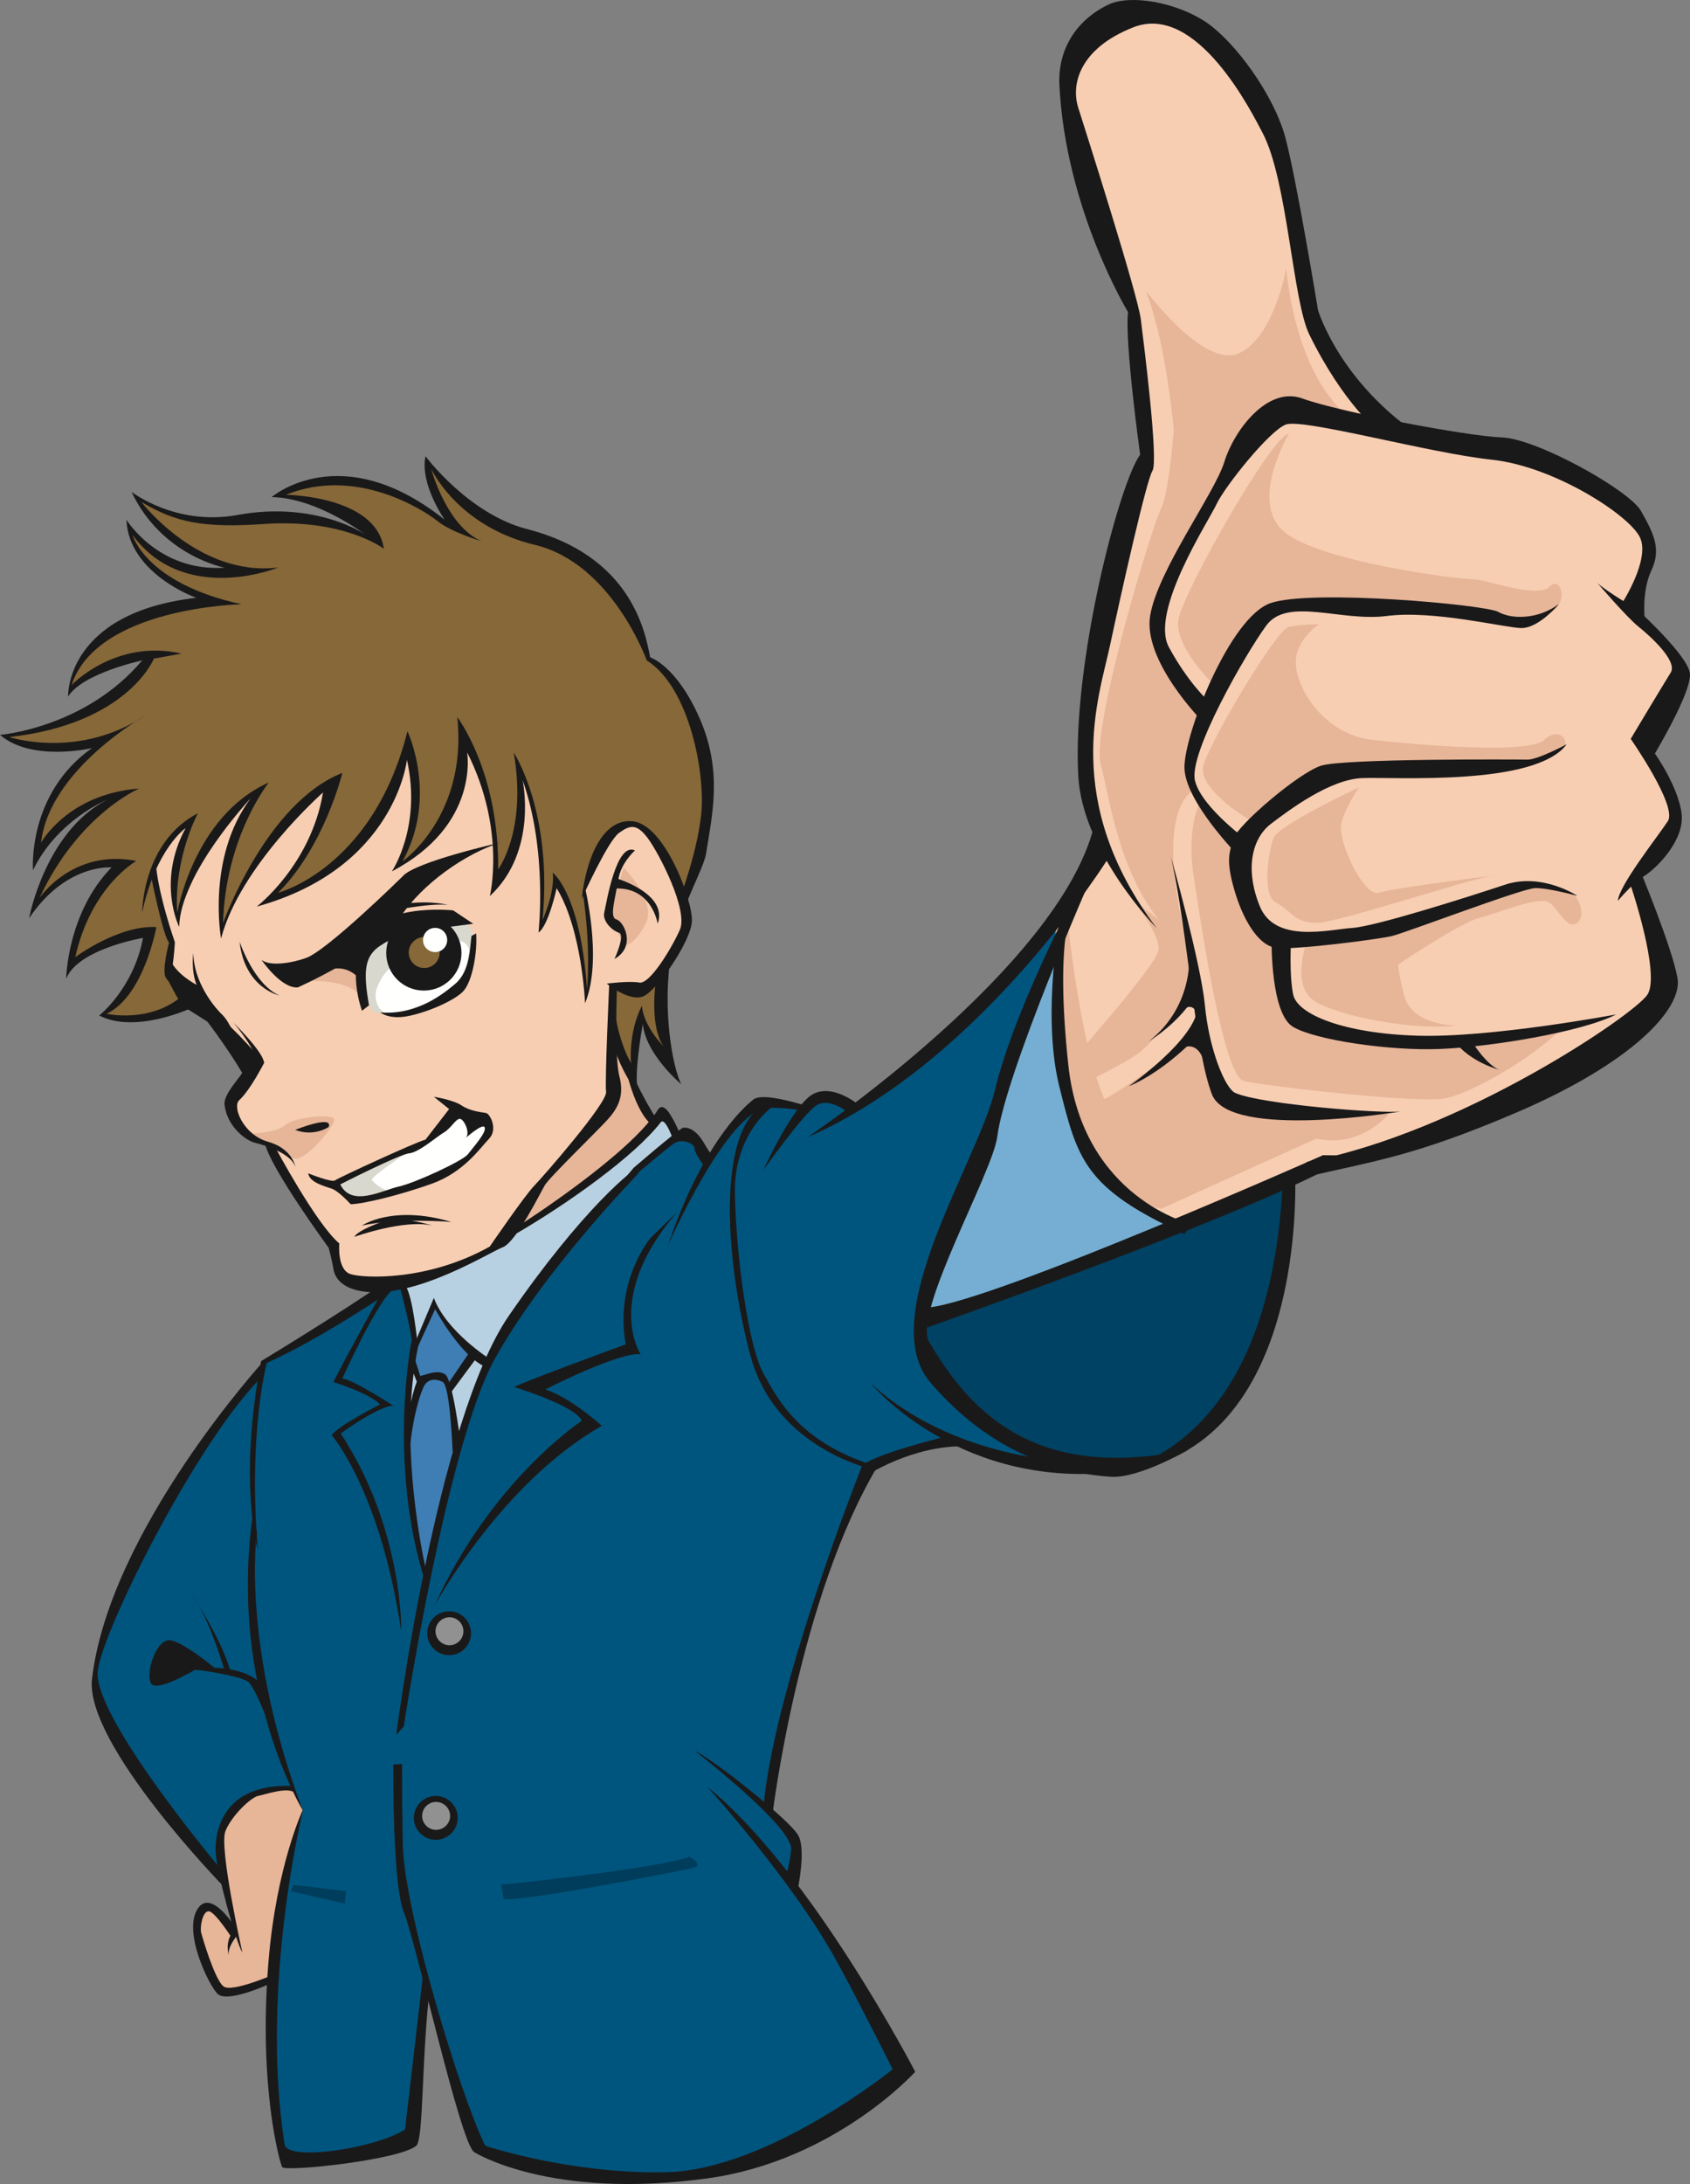<?xml version="1.0" encoding="UTF-8"?>
<!DOCTYPE svg PUBLIC "-//W3C//DTD SVG 1.1//EN" "http://www.w3.org/Graphics/SVG/1.1/DTD/svg11.dtd">
<svg version="1.1" xmlns="http://www.w3.org/2000/svg" xmlns:xlink="http://www.w3.org/1999/xlink" x="0" y="0" width="480.579" height="620.721" viewBox="0, 0, 480.579, 620.721">
  <rect x="0" y="0" width="480.579" height="620.721" fill="#808080" stroke="none"/>
  <g id="layer1">
    <path d="M41.134,244.456 L47.563,283.668 L57.311,285.333 L71.329,306.249 L65.154,312.194 C65.154,312.194 67.536,321.226 69.193,321.924 C70.843,322.657 77.036,325.498 77.036,325.498 C77.036,325.498 84.163,338.339 86.537,341.906 C88.918,345.449 94.618,354.969 94.618,354.969 C94.618,354.969 95.34,362.105 97.941,362.812 C100.554,363.519 113.16,365.193 117.437,363.757 C121.716,362.336 142.395,354.731 143.107,353.302 C143.803,351.873 154.029,334.777 159.022,330.253 C164.004,325.736 174.238,312.899 174.009,309.337 C173.752,305.774 174.467,280.1 174.467,280.1 L183.491,281.064 L190.399,272.975 L196.097,262.046 L193.239,242.806 L178.762,217.364 C178.762,217.364 126.232,185.274 124.794,184.578 C123.375,183.862 51.834,212.609 51.834,212.609 L41.134,244.456" fill="#F7CEB2" id="path191668"/>
    <path d="M54.216,284.388 C54.216,284.388 38.539,292.717 29.514,288.183 C29.514,288.183 40.912,279.389 41.389,265.618 C41.389,265.618 23.323,268.951 20.473,273.926 C20.473,273.926 19.987,258.243 34.252,245.169 C34.252,245.169 22.599,243.502 10.496,256.567 C10.496,256.567 14.061,238.289 33.547,226.171 C33.547,226.171 19.987,228.294 10.708,241.606 C10.708,241.606 12.156,221.414 29.383,210.943 C29.383,210.943 10.241,214.859 1.931,209.173 C1.931,209.173 33.424,204.292 42.103,186.948 C42.103,186.948 29.031,186.948 19.987,195.616 C19.987,195.616 19.864,187.188 29.629,181.124 C39.351,175.063 59.561,170.909 59.561,170.909 C59.561,170.909 39.131,163.184 37.224,150.946 C37.224,150.946 52.549,166.867 66.574,161.998 C66.574,161.998 44.467,154.023 39.351,142.034 C39.351,142.034 50.413,149.756 64.562,147.976 C78.694,146.188 96.266,148.796 104.964,152.249 C104.964,152.249 97.59,142.385 79.172,140.838 C79.172,140.838 90.576,133.473 104.964,138.101 C119.334,142.741 125.985,148.567 128.842,149.274 C128.842,149.274 121.601,139.173 122.184,132.523 C122.184,132.523 127.892,138.581 128.949,140.128 C130.035,141.663 141.802,151.413 149.52,152.6 C157.239,153.793 169.712,160.687 175.288,168.646 C180.898,176.598 184.577,187.426 184.577,187.426 C184.577,187.426 195.499,194.422 199.423,212.373 C203.349,230.332 200.147,236.737 198.711,242.911 C197.278,249.097 195.135,255.509 195.135,255.509 C195.135,255.509 196.221,261.931 195.499,263.484 C194.801,265.019 191.325,272.623 191.325,272.623 L189.789,274.889 L187.761,286.162 L189.084,298.758 L183.262,290.677 L182.194,290.564 L179.946,304.82 L178.517,303.037 L174.009,294.481 L174.591,280.942 L181.479,281.883 L188.484,276.309 L193.618,265.972 L194.801,261.331 L191.572,247.904 L183.615,236.508 L180.536,234.232 L174.114,235.434 L166.749,251.354 L166.026,253.974 C166.026,253.974 170.321,274.529 166.616,282.838 C166.616,282.838 165.206,258.243 157.725,251.114 C157.725,251.114 156.287,258.948 153.906,262.514 C153.906,262.514 155.582,230.906 147.739,219.022 C147.739,219.022 148.331,241.376 141.193,250.402 C141.193,250.402 140.831,219.871 131.226,212.373 C131.226,212.373 132.169,234.954 113.627,245.887 C113.627,245.887 121.716,229.01 116.001,212.848 C116.001,212.848 107.471,247.078 77.151,254.926 C77.151,254.926 93.082,238.873 92.482,223.655 C92.482,223.655 69.776,242.911 63.371,263.836 C63.371,263.836 61.211,244.933 72.043,226.171 C72.043,226.171 61.59,230.203 50.661,260.377 C50.661,260.377 46.479,249.562 54.075,233.296 C54.075,233.296 45.172,240.176 43.762,248.257 L49.001,268.334 L48.253,274.756 L54.216,284.388" fill="#866839" id="path191670"/>
    <path d="M115.063,287.945 C115.063,287.945 106.491,288.412 105.776,287.231 C105.071,286.049 104.364,284.143 103.879,282.714 C103.412,281.3 100.554,268.951 106.491,266.313 C112.436,263.713 123.606,261.331 125.766,261.331 C127.892,261.331 131.226,261.808 132.426,262.282 C133.607,262.751 134.799,265.37 134.799,267.989 C134.799,270.601 134.552,282.961 115.063,287.945" fill="#D9D8CE" id="path191672"/>
    <path d="M94.618,336.438 L100.316,341.18 L114.581,338.092 L129.073,332.163 L135.264,326.688 L139.296,321.457 L138.591,318.856 L129.073,315.988 L121.487,324.314 L94.618,336.438" fill="#FFFFFE" id="path191674"/>
    <path d="M173.507,298.4 L175.888,297.929 L179.946,306.494 L185.644,319.323 C185.644,319.323 157.584,344.994 144.757,349.985 L152.846,337.389 L160.221,328.833 C160.221,328.833 174.238,314.099 174.238,311.947 C174.238,309.813 173.507,298.4 173.507,298.4" fill="#E7B598" id="path191676"/>
    <path d="M70.622,322.162 C70.622,322.162 78.456,322.162 81.066,319.799 C83.687,317.409 94.856,316.464 95.085,318.129 C95.34,319.799 86.289,331.205 82.991,329.062 C79.639,326.926 70.622,322.162 70.622,322.162" fill="#E7B598" id="path191678"/>
    <path d="M121.601,564.228 L116.608,607.719 C116.608,607.719 82.725,615.905 81.313,614.493 C79.894,613.066 76.665,583.829 76.665,583.829 L78.808,549.62 L61.714,531.421 C61.714,531.421 21.769,486.866 27.478,470.476 C33.193,454.059 56.377,406.663 74.196,389.188 L75.246,386.699 L111.246,365.306 L114.827,364.241 C114.827,364.241 117.315,373.151 117.315,375.284 C117.315,377.429 118.027,382.078 118.027,382.078 C118.027,382.078 112.312,421.278 120.877,446.596 C120.877,446.596 133.695,395.248 140.481,383.135 C147.262,371.015 168.292,345.697 177.555,336.074 C186.834,326.448 193.961,321.809 195.392,322.533 C196.804,323.238 200.737,330.365 200.737,330.365 C200.737,330.365 213.926,313.244 216.403,313.244 C218.917,313.244 227.827,315.052 227.827,315.052 L233.175,310.413 L243.152,314.33 C243.152,314.33 288.776,283.312 303.392,259.777 C303.392,259.777 300.544,272.623 300.906,279.044 C301.254,285.455 302.325,319.323 309.819,328.938 C317.302,338.572 334.054,348.556 334.054,348.556 L348.669,342.858 L365.784,335.368 C365.784,335.368 364.354,377.429 352.941,393.464 C341.542,409.511 325.498,421.633 313.031,417.363 C300.544,413.075 297.006,415.211 297.006,415.211 L286.993,415.211 L270.259,409.511 C270.259,409.511 252.791,413.428 247.774,417.363 C247.774,417.363 228.551,450.159 218.567,513.251 C218.567,513.251 226.389,523.953 226.389,527.514 C226.389,531.08 224.977,535.698 224.977,535.698 C224.977,535.698 247.774,567.794 249.221,573.14 C250.65,578.486 258.825,589.175 254.567,591.68 C250.279,594.179 198.585,638.733 135.857,610.224 L121.601,564.228" fill="#00557E" id="path191680"/>
    <path d="M130.035,409.408 L115.77,402.986 L117.191,388.235 L118.151,380.154 L114.827,364.241 L128.13,360.2 L143.593,352.595 L147.148,349.031 L158.554,342.133 L179.691,325.974 L188.484,316.711 L192.516,323.593 L181.136,331.67 L162.823,352.121 L147.377,372.074 L138.821,386.816 L130.035,409.408" fill="#B8D1E2" id="path191682"/>
    <path d="M117.437,387.281 L119.811,392.999 L116.001,405.594 L116.977,424.844 L118.365,437.669 L120.754,445.766 L129.311,412.246 L129.549,407.006 L127.892,394.886 L134.074,385.147 L128.13,377.068 L123.606,370.653 L118.637,381.104 L117.437,387.281" fill="#3E7EB4" id="path191684"/>
    <path d="M86.139,514.531 L83.449,508.434 C83.449,508.434 70.976,508.617 69.538,510.401 C68.126,512.184 62.057,519.663 62.304,522.751 C62.535,525.852 67.288,548.904 67.288,548.904 L64.686,547.467 C64.686,547.467 59.685,541.055 58.492,541.769 C57.311,542.482 56.111,546.993 56.587,549.847 C57.056,552.699 60.399,565.057 62.771,565.286 C65.154,565.531 68.241,565.295 71.329,564.104 C74.417,562.925 77.265,561.971 77.265,561.971 C77.265,561.971 82.444,523.334 86.139,514.531" fill="#E7B598" id="path191686"/>
    <path d="M129.311,516.35 C129.311,519.224 126.973,521.57 124.099,521.57 C121.196,521.57 118.867,519.224 118.867,516.35 C118.867,513.455 121.196,511.108 124.099,511.108 C126.973,511.108 129.311,513.455 129.311,516.35" fill="#909190" id="path191688"/>
    <path d="M132.637,463.994 C132.637,466.884 130.299,469.226 127.414,469.226 C124.539,469.226 122.184,466.884 122.184,463.994 C122.184,461.099 124.539,458.778 127.414,458.778 C130.299,458.778 132.637,461.099 132.637,463.994" fill="#909190" id="path191690"/>
    <path d="M300.18,264.656 L314.921,241.376 C314.921,241.376 304.459,223.769 307.787,208.094 C311.128,192.416 326.325,130.153 326.325,130.153 L322.041,85.466 C322.041,85.466 298.777,27.476 303.037,19.871 C307.316,12.269 317.781,6.089 321.574,5.141 C325.382,4.192 341.542,5.141 349.147,15.603 C356.762,26.047 365.306,43.168 367.204,59.803 C369.118,76.439 374.344,94.499 380.057,102.579 C385.731,110.662 395.715,124.447 395.715,124.447 C395.715,124.447 433.277,130.153 443.747,134.422 C454.2,138.699 469.41,148.207 469.41,154.865 C469.41,161.512 463.693,173.874 463.693,173.874 C463.693,173.874 482.235,189.566 478.423,193.833 C474.63,198.116 467.027,211.419 467.027,211.419 C467.027,211.419 479.392,231.858 476.068,235.661 C472.723,239.471 465.141,250.402 465.141,250.402 C465.141,250.402 478.187,278.444 471.534,284.626 C464.874,290.801 430.886,310.773 420.919,315.528 C410.94,320.274 379.078,329.3 379.078,329.3 L363.861,336.438 L335.368,347.834 C335.368,347.834 310.157,337.856 305.43,317.409 C300.667,296.986 300.18,264.656 300.18,264.656" fill="#F7CEB2" id="path191692"/>
    <path d="M264.902,368.158 C264.902,368.158 314.443,355.683 317.302,354.256 C320.143,352.833 342.249,345.697 346.521,343.563 C350.814,341.413 365.784,335.368 365.784,335.368 C365.784,335.368 364.725,372.787 355.427,388.835 C346.174,404.872 328.356,421.278 313.031,417.363 C297.694,413.428 253.491,396.688 264.902,368.158" fill="#004263" id="path191694"/>
    <path d="M335.368,347.834 C335.368,347.834 309.69,339.751 303.992,313.139 C298.294,286.524 301.151,270.363 301.151,270.363 C301.151,270.363 294.482,283.668 290.22,295.081 C285.924,306.494 282.609,324.545 280.693,327.879 C278.797,331.205 262.168,376.361 262.168,376.361 C262.168,376.361 324.907,353.549 335.368,347.834" fill="#75AED2" id="path191696"/>
    <path d="M325.86,82.625 C325.86,82.625 342.249,104.716 352.237,100.445 C362.22,96.151 365.784,76.194 365.784,76.194 C365.784,76.194 367.911,109.706 387.169,121.113 C387.169,121.113 364.354,113.979 360.068,119.686 C355.798,125.392 335.827,158.902 335.827,158.902 C335.827,158.902 335.827,108.995 325.86,82.625" fill="#E7B598" id="path191698"/>
    <path d="M334.417,113.979 C334.417,113.979 332.979,138.937 330.139,144.643 C327.279,150.346 310.157,207.389 313.031,217.364 C315.872,227.351 318.722,255.86 337.961,269.411 C337.961,269.411 327.279,233.049 339.401,224.484 C339.401,224.484 335.827,212.373 342.964,201.684 C342.964,201.684 325.86,184.578 330.139,172.447 C334.417,160.327 345.118,139.653 345.118,139.653 L334.417,113.979" fill="#E7B598" id="path191700"/>
    <path d="M341.542,227.351 C341.542,227.351 337.266,234.479 339.401,248.733 C341.542,262.998 347.947,305.774 353.653,307.201 C359.353,308.63 402.853,313.614 410.702,312.194 C418.536,310.773 435.66,300.779 444.214,292.224 C444.214,292.224 402.853,296.512 387.169,294.367 C371.471,292.224 365.07,287.945 365.07,280.1 C365.07,272.272 365.07,266.561 365.07,266.561 C365.07,266.561 347.261,257.291 352.941,238.749 C352.941,238.749 343.68,230.203 341.542,227.351" fill="#E7B598" id="path191702"/>
    <path d="M345.804,195.256 C345.804,195.256 333.692,183.862 335.115,176.017 C336.561,168.172 361.489,123.961 366.508,123.254 C366.508,123.254 355.084,142.503 365.07,151.055 C375.047,159.611 414.259,164.609 418.536,164.609 C422.824,164.609 437.079,170.304 440.644,166.743 C444.214,163.184 446.331,172.447 439.918,174.586 C433.524,176.726 425.674,173.874 419.974,173.874 C414.259,173.878 364.354,168.172 357.932,176.726 C351.519,185.274 345.804,195.256 345.804,195.256" fill="#E7B598" id="path191704"/>
    <path d="M356.524,233.754 C356.524,233.754 340.123,224.484 342.249,217.364 C344.402,210.239 362.936,178.871 366.508,178.151 C370.054,177.44 375.047,177.44 375.047,177.44 C375.047,177.44 367.204,182.433 368.642,190.276 C370.054,198.121 377.895,208.809 390.017,210.239 C402.146,211.666 434.942,214.507 439.213,210.239 C443.507,205.951 448.494,211.666 442.082,214.507 C435.66,217.364 414.973,217.364 414.973,217.364 C414.973,217.364 380.764,218.786 374.344,221.653 C367.911,224.484 356.524,233.754 356.524,233.754" fill="#E7B598" id="path191706"/>
    <path d="M386.46,223.769 C386.46,223.769 363.643,234.479 362.22,238.042 C360.772,241.606 358.657,254.443 362.936,256.567 C367.204,258.719 367.911,262.282 374.344,262.282 C380.764,262.282 420.679,248.733 425.674,248.733 C425.674,248.733 396.429,252.299 392.162,253.726 C387.883,255.157 380.057,238.749 381.452,233.754 C382.899,228.779 386.46,223.769 386.46,223.769" fill="#E7B598" id="path191708"/>
    <path d="M371.471,267.989 C371.471,267.989 367.204,280.1 373.627,284.388 C380.057,288.667 401.432,292.946 414.259,291.508 C414.259,291.508 401.432,291.508 399.294,282.961 C397.161,274.406 395.017,263.713 402.853,260.855 L371.471,267.989" fill="#E7B598" id="path191710"/>
    <path d="M395.017,275.823 C395.017,275.823 414.973,262.282 420.679,260.855 C426.386,259.426 437.794,254.431 440.644,256.567 C443.507,258.719 445.642,264.419 448.494,262.282 C451.354,260.148 448.494,253.726 446.331,253.726 C444.214,253.726 435.66,249.448 432.079,250.869 C428.52,252.299 395.715,263.713 395.715,263.713 L395.017,275.823" fill="#E7B598" id="path191712"/>
    <path d="M395.017,316.464 C395.017,316.464 387.169,326.448 374.344,323.593 L330.139,343.563 C330.139,343.563 299.477,337.856 300.18,282.245 L301.151,270.363 L303.392,259.777 C303.392,259.777 308.752,315.052 319.438,319.323 C330.139,323.593 344.402,307.201 344.402,307.201 C344.402,307.201 357.221,319.323 395.017,316.464" fill="#E7B598" id="path191714"/>
    <path d="M347.261,310.051 L342.249,292.224 C342.249,292.224 316.588,312.899 310.873,313.614 L317.992,324.314 L332.263,323.593 L347.261,310.051" fill="#E7B598" id="path191716"/>
    <path d="M322.296,255.86 L334.417,265.143 L337.961,269.411 L340.123,280.1 C340.123,280.1 328.699,295.786 323.707,299.353 C318.722,302.924 308.04,307.908 308.04,307.908 L306.604,299.353 C306.604,299.353 328.699,274.406 329.439,270.127 C330.139,265.848 322.296,255.86 322.296,255.86" fill="#E7B598" id="path191718"/>
    <path d="M120.877,285.273 C120.877,285.273 112.146,288.667 110.196,288.129 C108.219,287.589 106.809,285.633 106.809,282.774 C106.809,279.926 110.002,275.48 111.086,275.12 C112.146,274.756 129.442,266.917 130.695,267.277 C131.931,267.628 133.881,269.06 133.352,270.838 C132.823,272.623 132.823,281.707 120.877,285.273" fill="#FFFFFE" id="path191720"/>
    <path d="M116.07,327.341 C116.07,327.341 105.174,334.644 105.741,335.368 C106.262,336.074 108.757,338.384 110.707,338.384 C110.707,338.384 102.326,341.606 101.083,341.251 C99.838,340.88 94.856,337.316 95.402,336.611 C95.931,335.898 113.027,328.055 116.07,327.341" fill="#D9D8CE" id="path191722"/>
    <path d="M86.289,278.921 C86.289,278.921 100.316,277.492 103.65,284.636 L102.705,272.272 L92.949,271.318 L86.289,278.921" fill="#E7B598" id="path191724"/>
    <path d="M177.326,246.598 C177.326,246.598 187.074,256.34 183.491,262.751 C179.946,269.184 177.555,268.696 177.555,268.696 L174.238,262.514 L174.009,258.491 L177.326,246.598" fill="#E7B598" id="path191726"/>
    <path d="M111.853,501.489 C111.774,517.949 112.472,537.659 114.827,543.431 C118.365,552.224 130.847,608.793 134.799,611.632 C134.799,611.632 156.182,625.273 201.081,619.132 C237.461,614.143 260.256,588.824 260.256,588.824 C260.256,588.824 230.554,531.554 201.081,507.787 C201.081,507.787 225.42,534.449 238.166,557.816 C244.581,569.574 253.851,588.118 253.851,588.118 C253.851,588.118 218.567,616.627 189.675,617.349 C162.373,618.02 137.991,609.854 137.991,609.854 C131.102,596.071 115.063,543.431 114.581,524.887 C114.412,517.901 114.298,508.638 114.341,501.367" fill="#1A1919" id="path191728"/>
    <path d="M123.499,456.511 C123.499,456.511 142.271,421.633 171.142,405.241 C171.142,405.241 162.592,397.393 155.087,394.886 C155.087,394.886 176.434,383.99 182.194,384.918 C182.194,384.918 171.495,368.872 192.516,344.514 L185.061,351.757 C185.061,351.757 174.697,363.879 177.924,382.078 C177.924,382.078 149.908,392.336 146.179,394.183 C146.179,394.183 163.811,399.596 165.435,403.814 C165.435,403.814 139.764,420.566 123.499,456.511" fill="#1A1919" id="path191730"/>
    <path d="M114.096,463.693 C114.096,463.693 114.827,434.812 96.876,407.392 C96.876,407.392 107.831,399.448 111.889,399.534 C111.889,399.534 99.945,391.816 97.324,391.816 C97.324,391.816 107.664,368.934 111.967,366.374 L110.734,363.386 C110.734,363.386 98.402,385.516 94.811,392.788 C94.811,392.788 105.369,396.086 108.052,399.172 C108.052,399.172 96.416,405.048 94.299,407.87 C94.299,407.87 108.193,423.678 114.096,463.693" fill="#1A1919" id="path191732"/>
    <path d="M228.234,313.976 C222.703,312.335 216.253,310.933 214.269,312.468 C210.6,315.326 199.29,326.317 189.913,354.024 C189.913,354.024 206.938,315.326 218.353,314.911 C222.041,314.771 225.216,315.116 227.863,315.635 L228.234,313.976" fill="#1A1919" id="path191734"/>
    <path d="M197.526,497.566 C197.526,497.566 225.692,519.309 224.977,525.725 C224.256,532.147 223.187,533.214 223.187,533.214 L226.751,537.492 C226.751,537.492 229.267,526.076 227.094,521.808 C224.977,517.529 202.871,500.06 197.526,497.566" fill="#1A1919" id="path191736"/>
    <path d="M219.712,515.396 C219.712,515.396 227.175,453.901 249.802,416.287 L245.269,416.287 C245.269,416.287 220.357,478.661 217.136,513.172 L219.712,515.396" fill="#1A1919" id="path191738"/>
    <path d="M248.494,417.716 C248.494,417.716 220.577,411.877 213.441,385.428 C206.302,358.983 203.614,321.545 217.241,313.976 L220.806,313.634 C220.806,313.634 208.569,321.193 208.986,339.401 C209.381,357.605 212.857,382.676 217.048,390.23 C221.212,397.788 227.608,410.499 250.234,417.026 L248.494,417.716" fill="#1A1919" id="path191740"/>
    <path d="M229.618,323.238 C229.618,323.238 301.151,275.12 311.128,234.706 L315.872,242.806 C315.872,242.806 279.971,301.274 229.618,323.238" fill="#1A1919" id="path191742"/>
    <path d="M310.281,249.423 C310.281,249.423 285.9,304.979 283.579,323.099 C282.291,333.226 259.472,373.256 264.199,381.354 C276.337,402.155 295.206,421.04 337.961,412.008 C337.961,412.008 323.97,420.221 315.907,419.716 C302.889,418.897 282.457,413.844 264.542,392.893 C248.604,374.227 278.012,330.286 282.936,309.776 C288.846,285.273 307.942,250.126 307.942,250.126 L310.281,249.423" fill="#1A1919" id="path191744"/>
    <path d="M241.155,316.209 C241.155,316.209 235.864,311.666 232.054,314.242 C228.251,316.814 217.076,332.534 217.076,332.534 C217.076,332.534 225.463,314.092 231.137,310.985 C236.79,307.871 244.016,313.888 244.016,313.888" fill="#1A1919" id="path191746"/>
    <path d="M328.939,263.819 C328.939,263.819 307.899,242.364 306.639,220.7 C304.757,189.159 318.167,137.529 324.217,129.223 C324.217,129.223 319.772,97.183 320.777,88.689 C320.777,88.689 303.037,59.643 301.254,24.151 C300.789,14.624 305.535,5.971 315.157,1.327 C321.546,-1.737 334.757,0.738 343.042,6.356 C351.283,11.983 362.284,27.014 365.52,39.138 C368.756,51.256 374.792,88.113 374.792,88.113 C374.792,88.113 381.452,110.773 407.837,126.464 L392.081,122.669 C392.081,122.669 382.149,115.033 372.347,95.129 C367.603,85.544 366.127,51.326 359.089,37.873 C355.986,31.955 340.38,0.656 322.296,7.758 C307.213,13.663 304.459,23.743 306.604,30.564 C308.752,37.396 323.432,83.326 324.405,90.733 C325.329,98.128 329.477,131.053 327.727,133.79 C325.974,136.526 318.746,168.952 315.617,183.584 C312.493,198.2 301.68,227.615 328.939,263.819" fill="#1A1919" id="path191748"/>
    <path d="M398.381,315.883 C398.381,315.883 349.676,324.067 344.638,311.03 C339.619,297.993 338.006,266.12 333.006,243.633 C333.006,243.633 341.492,273.689 342.647,285.811 C343.774,297.929 348.309,309.354 351.292,310.64 C358.815,313.916 393.039,316.569 398.381,315.883" fill="#1A1919" id="path191750"/>
    <path d="M341.782,204.856 C341.782,204.856 324.943,187.814 327.067,174.989 C329.158,162.179 345.514,139.998 348.161,131.279 C350.814,122.576 360.307,109.556 370.406,113.274 C380.526,116.983 417.026,123.961 427.091,124.323 C437.175,124.691 463.393,139.381 466.648,145.233 C469.903,151.074 472.601,155.748 469.646,161.998 C466.693,168.226 467.741,176.362 467.741,176.362 L461.257,171.438 C461.257,171.438 469.275,159.108 466.376,152.793 C463.453,146.478 441.982,132.53 424.191,130.651 C406.378,128.771 370.389,118.792 365.617,120.667 C360.827,122.536 348.24,138.369 345.945,143.279 C343.669,148.175 326.891,173.758 332.387,183.92 C337.882,194.079 343.569,199.198 343.569,199.198 L341.782,204.856" fill="#1A1919" id="path191752"/>
    <path d="M454.207,165.656 C454.207,165.656 462.589,175.424 465.851,178.04 C469.134,180.661 477.169,187.858 475.089,191.171 C473.008,194.48 463.719,209.999 463.719,209.999 C463.719,209.999 477.077,229.115 474.279,233.383 C471.489,237.656 460.339,251.681 460.059,256.055 C460.059,256.055 464.031,251.204 467.512,249.016 C470.989,246.83 479.177,238.828 478.177,231.144 C477.199,223.468 470.599,214.154 470.599,214.154 C470.599,214.154 481.211,196.456 480.549,191.343 C479.887,186.213 465.66,173.294 465.66,173.294 C465.66,173.294 456.609,167.956 454.207,165.656" fill="#1A1919" id="path191754"/>
    <path d="M443.295,171.674 C443.295,171.674 437.522,178.689 432.465,178.499 C427.429,178.319 407.561,173.364 394.399,175.063 C381.238,176.773 366.075,169.531 360.041,177.838 C354.009,186.144 337.961,214.136 339.808,221.848 C341.64,229.558 355.472,239.471 355.472,239.471 L352.191,243.249 C352.191,243.249 336.799,227.668 336.816,218.054 C336.823,208.438 349.702,175.411 361.305,171.408 C372.913,167.384 422.409,171.856 426.036,173.898 C429.641,175.948 437.203,176.223 443.295,171.674" fill="#1A1919" id="path191756"/>
    <path d="M445.511,211.526 C445.511,211.526 437.317,215.926 434.389,215.893 C431.439,215.848 382.069,215.54 375.637,217.629 C369.206,219.712 351.9,234.504 350.734,238.411 C349.554,242.33 348.621,244.543 350.912,252.614 C353.188,260.677 357.591,268.891 363.111,269.437 C368.642,269.973 391.648,266.996 395.706,266.06 C399.763,265.108 432.836,252.474 436.584,252.403 C440.342,252.343 448.571,254.617 448.571,254.617 C448.571,254.617 438.523,247.966 428.091,251.407 C417.682,254.857 391.174,263.296 384.538,263.729 C377.895,264.172 362.539,268.244 358.224,257.519 C353.893,246.793 356.117,238.13 361.477,234.089 C366.799,230.068 378.223,221.478 387.39,221.143 C396.553,220.771 436.626,223.541 445.511,211.526" fill="#1A1919" id="path191758"/>
    <path d="M463.657,251.452 C463.657,251.452 472.312,276.961 468.456,282.714 C464.61,288.483 415.474,321.916 371.794,330.191 C371.794,330.191 362.096,336.699 371.256,334.531 C390.283,330.014 401.687,328.833 431.145,316.228 C463.798,302.272 478.573,286.779 477.021,277.966 C475.442,269.154 466.507,247.694 466.507,247.694 L463.657,251.452" fill="#1A1919" id="path191760"/>
    <path d="M361.596,267.534 C361.596,267.534 361.329,288.059 367.682,291.834 C374.006,295.618 395.317,298.715 409.466,298.132 C423.617,297.569 449.852,293.336 459.607,288.307 C459.607,288.307 424.119,294.993 403.132,294.358 C382.138,293.729 368.887,288.324 367.725,282.626 C366.596,276.926 367.101,268.072 367.101,268.072 L361.596,267.534" fill="#1A1919" id="path191762"/>
    <path d="M418.35,295.734 C418.35,295.734 423.131,303.487 426.986,304.237 C426.986,304.237 417.919,302.077 413.332,295.558" fill="#1A1919" id="path191764"/>
    <path d="M376.211,328.321 C376.211,328.321 282.75,369.781 264.066,371.596 L263.606,377.308 C263.606,377.308 364.425,341.851 384.09,328.424 L376.211,328.321" fill="#1A1919" id="path191766"/>
    <path d="M338.908,347.938 C338.908,347.938 307.873,340.651 303.799,302.722 C299.732,264.772 305.404,256.919 305.404,256.919 L301.616,259.929 C301.616,259.929 296.077,288.238 301.254,308.896 C306.435,329.546 308.314,337.672 336.765,350.709 L338.908,347.938" fill="#1A1919" id="path191768"/>
    <path d="M314.443,418.668 C314.443,418.668 361.489,415.809 364.832,334.531 L368.256,333.103 C368.256,333.103 372.913,416.287 314.443,418.668" fill="#1A1919" id="path191770"/>
    <path d="M111.967,366.374 C111.967,366.374 91.697,380.261 75.853,387.389 C75.853,387.389 70.498,407.36 73.35,440.51 C73.35,440.51 67.641,421.432 74.239,386.849 C74.239,386.849 98.047,372.436 110.196,363.879 L111.967,366.374" fill="#1A1919" id="path191772"/>
    <path d="M75.067,386.733 C75.067,386.733 31.164,434.812 26.164,477.131 C24.002,495.599 63.716,536.3 63.716,536.3 L64.431,533.214 C64.431,533.214 25.697,487.588 27.831,474.517 C29.974,461.452 57.056,407.906 75.191,390.599 L75.067,386.733" fill="#1A1919" id="path191774"/>
    <path d="M73.05,435.515 C73.05,435.515 68.364,467.621 86.175,514.668 C86.175,514.668 64.969,479.962 71.857,430.533 L73.05,435.515" fill="#1A1919" id="path191776"/>
    <path d="M120.525,559.233 L115.179,605.219 C106.967,610.561 81.72,614.39 80.944,609.5 C73.807,564.228 86.289,513.961 86.289,513.961 C86.289,513.961 78.553,530.126 76.322,557.816 C73.472,593.107 79.534,614.493 80.229,615.905 C80.944,617.349 113.503,613.931 118.365,609.854 C120.525,608.071 119.811,584.551 122.316,564.228 L120.525,559.233" fill="#1A1919" id="path191778"/>
    <path d="M80.001,499.814 C80.001,499.814 73.234,479.624 70.374,477.853 C67.536,476.058 54.216,474.041 51.72,474.393 C51.72,474.393 67.783,471.943 73.948,478.321 C77.265,481.769 78.456,493.411 78.456,493.411 L80.001,499.814" fill="#1A1919" id="path191780"/>
    <path d="M56.377,474.041 C56.377,474.041 45.296,480.815 43.162,478.681 C41.019,476.546 44.239,465.481 48.508,466.198 C52.794,466.904 62.771,475.46 62.771,475.46 L56.377,474.041" fill="#1A1919" id="path191782"/>
    <path d="M63.847,474.753 C63.847,474.753 59.561,459.776 54.585,453.354 C54.585,453.354 63.495,466.198 65.974,476.546 L63.847,474.753" fill="#1A1919" id="path191784"/>
    <path d="M180.174,331.918 C180.174,331.918 192.296,321.457 194.209,320.521 C194.209,320.521 197.209,319.745 200.147,324.791 C202.757,329.3 202.871,328.409 202.871,328.409 L200.737,332.163 C200.737,332.163 197.526,327.879 197.526,326.448 C197.526,325.031 193.961,323.362 191.572,325.031 C189.199,326.688 177.555,336.665 173.752,339.524 L180.174,331.918" fill="#1A1919" id="path191786"/>
    <path d="M342.266,292.612 C342.266,292.612 332.441,303.922 320.955,308.754 C320.955,308.754 340.123,295.408 340.607,286.138 L342.266,292.612" fill="#1A1919" id="path191788"/>
    <path d="M338.111,270.151 C338.111,270.151 340.069,285.359 326.805,295.874 C326.805,295.874 335.721,290.529 340.123,282.433 C341.437,279.997 338.111,270.151 338.111,270.151" fill="#1A1919" id="path191790"/>
    <path d="M335.854,298.046 C335.854,298.046 340.483,294.941 342.532,302.193 L341.861,290.564 L335.854,298.046" fill="#1A1919" id="path191792"/>
    <path d="M336.922,286.756 C336.922,286.756 338.394,285.174 340.035,287.195 C341.692,289.205 340.873,282.907 340.873,282.907 C340.873,282.907 338.297,282.397 336.922,286.756" fill="#1A1919" id="path191794"/>
    <path d="M112.684,493.051 C112.684,493.051 124.099,403.814 144.757,373.856 C165.435,343.918 180.051,331.794 183.615,330.365 L181.136,333.948 C181.136,333.948 154.751,361.029 140.831,385.976 C126.939,410.941 114.827,490.674 114.827,490.674 L112.684,493.051" fill="#1A1919" id="path191796"/>
    <path d="M121.23,446.596 C121.23,446.596 112.312,409.511 119.449,380.278 L116.977,381.354 C116.977,381.354 110.196,415.933 120.877,449.435 L121.23,446.596" fill="#1A1919" id="path191798"/>
    <path d="M117.677,385.271 L123.737,372.074 C123.737,372.074 130.847,385.271 137.991,388.481 L139.412,386.338 C139.412,386.338 126.939,378.496 123.375,368.872 L117.677,382.411 L117.677,385.271" fill="#1A1919" id="path191800"/>
    <path d="M147.607,348.309 C147.607,348.309 178.974,328.355 187.179,315.281 C187.179,315.281 188.263,313.244 190.399,316.464 C192.516,319.685 193.961,323.831 193.961,323.831 L191.456,323.945 C191.456,323.945 189.118,317.364 187.894,318.969 C180.651,328.355 161.88,341.906 145.841,351.168 L147.607,348.309" fill="#1A1919" id="path191802"/>
    <path d="M113.503,365.069 C113.503,365.069 117.677,379.925 117.315,384.191 L118.744,382.078 C118.744,382.078 117.437,368.279 115.284,365.42 C113.16,362.572 113.503,365.069 113.503,365.069" fill="#1A1919" id="path191804"/>
    <path d="M133.352,384.549 L127.29,393.464 L128.349,395.609 L135.487,385.976 L133.352,384.549" fill="#1A1919" id="path191806"/>
    <path d="M116.229,401.679 C116.229,401.679 118.027,391.321 119.811,390.978 C121.601,390.607 124.442,389.188 126.577,390.607 C128.721,392.045 130.847,409.16 130.847,409.16 L128.721,412.721 C128.721,412.721 128.016,393.826 125.889,392.769 C123.737,391.691 121.937,392.045 120.877,393.464 C119.811,394.886 116.608,404.165 116.229,416.999 C116.229,416.999 116.229,403.451 116.229,401.679" fill="#1A1919" id="path191808"/>
    <path d="M119.811,392.045 L117.315,384.191 L116.608,387.766 L119.106,394.183 L119.811,392.045" fill="#1A1919" id="path191810"/>
    <path d="M143.248,539.818 L142.446,535.595 C142.446,535.595 143.724,535.486 146.274,535.271 C148.815,535.046 187.787,530.793 196.071,527.692 C196.071,527.692 200.571,530.176 196.794,530.971 C193.011,531.766 151.798,540.043 143.248,539.818" fill="#003D5C" id="path191812"/>
    <path d="M121.487,464.188 C121.487,467.621 124.282,470.422 127.714,470.422 C131.154,470.422 133.952,467.621 133.952,464.188 C133.952,460.738 131.154,457.94 127.714,457.94 C124.282,457.94 121.487,460.738 121.487,464.188 z M123.842,463.604 C123.842,461.435 125.651,459.643 127.811,459.643 C130.009,459.643 131.781,461.435 131.781,463.604 C131.781,465.807 130.009,467.6 127.811,467.6 C125.651,467.6 123.842,465.807 123.842,463.604" fill="#1A1919" id="path191814"/>
    <path d="M117.677,516.665 C117.677,520.089 120.472,522.89 123.913,522.89 C127.354,522.89 130.159,520.089 130.159,516.665 C130.159,513.223 127.354,510.421 123.913,510.421 C120.472,510.421 117.677,513.223 117.677,516.665 z M120.039,516.103 C120.039,513.913 121.822,512.131 124.009,512.131 C126.206,512.131 127.997,513.913 127.997,516.103 C127.997,518.285 126.206,520.068 124.009,520.068 C121.822,520.068 120.039,518.285 120.039,516.103" fill="#1A1919" id="path191816"/>
    <path d="M98.047,541.055 L98.419,537.493 L83.449,535.698 L82.725,537.493 L98.047,541.055" fill="#003D5C" id="path191818"/>
    <path d="M312.557,415.809 C312.557,415.809 273.585,417.245 247.438,392.999 C247.438,392.999 271.209,421.994 314.443,418.668 L312.557,415.809" fill="#1A1919" id="path191820"/>
    <path d="M246,419.621 C246,419.621 259.311,410.589 275.014,411.058 L269.297,408.206 C269.297,408.206 251.197,412.494 245.269,416.287 L246,419.621" fill="#1A1919" id="path191822"/>
    <path d="M68.929,554.966 C68.929,554.966 62.19,525.009 64.114,520.385 C66.036,515.746 71.514,510.751 73.436,510.401 C75.36,510.041 81.887,507.738 83.82,509.527 L83.218,507.648 C83.218,507.648 75.36,506.84 69.238,510.401 C63.141,513.961 61.026,520.844 61.333,526.559 C61.661,532.261 66.988,551.756 68.929,554.966" fill="#1A1919" id="path191824"/>
    <path d="M67.536,549.973 C67.536,549.973 64.686,553.181 65.038,555.671 C65.038,555.671 63.592,551.034 67.164,548.173 L67.536,549.973" fill="#1A1919" id="path191826"/>
    <path d="M78.21,561.016 C78.21,561.016 66.097,566.362 63.592,564.583 C61.123,562.799 57.549,550.676 57.197,549.251 C56.835,547.837 57.549,543.198 59.323,543.198 C61.123,543.198 66.097,551.034 66.097,551.034 L67.164,548.172 C67.164,548.172 60.399,537.022 56.482,542.122 C51.472,548.632 59.835,565.162 62.057,566.842 C65.383,569.336 78.21,563.152 78.21,563.152 L78.21,561.016" fill="#1A1919" id="path191828"/>
    <path d="M84.684,280.633 C84.684,280.633 107.496,270.506 113.724,260.836 C119.942,251.204 132.461,242.542 142.271,239.471 C142.271,239.471 117.782,244.978 114.465,249.097 C114.465,249.097 93.109,270.118 87.013,272.272 C82.991,273.699 76.851,274.756 74.355,272.799 C74.355,272.799 79.894,281.002 84.684,280.633" fill="#1A1919" id="path191830"/>
    <path d="M102.619,269.323 C102.619,269.323 99.195,276.134 102.936,287.274 L104.938,285.723 C103.164,275.808 103.738,271.653 108.193,268.732 C115.063,264.206 120.877,264.419 134.578,262.548 L128.871,258.746 C128.871,258.746 105.829,256.171 102.619,269.323" fill="#1A1919" id="path191832"/>
    <path d="M58.987,290.371 C65.409,298.908 68.841,304.873 68.841,304.873 C68.655,305.844 63.495,310.908 63.847,313.976 C64.581,320.362 70.057,324.112 72.229,324.704 C74.417,325.284 82.567,327.446 84.004,331.655 C84.004,331.655 83.218,326.459 76.217,324.493 C69.193,322.516 66,314.585 68.012,312.699 C71.346,309.618 75.096,302.049 75.096,302.049 C75.096,302.049 66.6,292.029 61.131,287.99 C58.221,285.826 48.482,277.799 49.02,274.678 C49.549,271.544 49.725,267.77 49.725,267.77 C49.725,267.77 44.786,253.833 44.239,244.586 L42.703,247.781 C42.703,247.781 46.266,265.848 48.058,267.884 C48.058,267.884 45.782,276.519 47.308,278.099 C48.834,279.678 50.511,285.483 53.951,287.178 L58.987,290.371" fill="#1A1919" id="path191834"/>
    <path d="M78.298,326.114 C78.298,326.114 89.906,347.868 96.487,353.399 C96.487,353.399 95.807,360.926 99.699,362.124 C103.579,363.331 121.742,364.115 139.269,354.29 C139.269,354.29 149.203,339.77 151.922,337.001 C154.601,334.229 172.774,313.394 172.35,310.323 C171.954,307.263 173.252,279.521 173.252,279.521 L175.455,280.58 C175.455,280.58 174.626,300.187 176.169,306.046 C177.697,311.913 175.281,315.404 172.819,318.159 C170.374,320.928 156.244,334.61 154.946,336.823 C153.649,339.031 146.734,353.054 143.001,354.466 C139.279,355.861 118.665,368.917 103.783,367.115 C96.964,366.305 95.216,362.881 94.864,360.881 C94.397,358.029 93.461,354.643 93.461,354.643 C93.461,354.643 76.993,332.163 75.386,325.109 L78.298,326.114" fill="#1A1919" id="path191836"/>
    <path d="M138.184,316.321 C137.012,316.111 133.678,315.813 131.271,314.188 C128.871,312.564 123.375,311.718 123.375,311.718 L127.714,315.209 L121.001,323.893 C118.637,324.421 96.249,334.723 95.297,335.465 C94.371,336.198 87.666,333.474 87.666,333.474 C87.939,336.082 92.482,337.179 94.397,337.856 C96.337,338.527 99.716,342.256 99.716,342.256 C103.281,342.187 113.486,339.742 122.696,336.461 C131.904,333.189 136.517,326.3 139.076,323.636 C141.643,320.962 139.386,316.543 138.184,316.321 z M133.024,328.091 C131.569,329.926 118.134,336.179 113.407,337.228 C108.679,338.289 99.979,343.211 96.761,336.62 C96.761,336.62 113.486,328.091 116.317,327.793 C119.167,327.5 124.08,323.133 126.18,321.888 C128.316,320.664 129.673,317.789 130.864,317.999 C132.045,318.204 134.049,322.445 132.159,323.662 C132.159,323.662 137.331,319.004 137.833,320.435 C138.336,321.845 134.974,325.584 133.024,328.091" fill="#1A1919" id="path191838"/>
    <path d="M102.952,348.309 C102.952,348.309 111.641,342.311 128.349,347.296 C128.349,347.296 113.293,346.04 102.952,348.309" fill="#1A1919" id="path191840"/>
    <path d="M68.126,267.628 C68.126,267.628 72.157,279.768 79.479,282.928 C79.479,282.928 69.591,280.878 68.126,267.628" fill="#1A1919" id="path191842"/>
    <path d="M83.925,321.123 C83.925,321.123 94.864,316.736 93.461,320.311 C93.461,320.311 89.28,323.193 83.925,321.123" fill="#1A1919" id="path191844"/>
    <path d="M108.6,347.268 C108.6,347.268 101.841,349.563 100.747,351.53 C100.747,351.53 114.977,346.421 122.959,348.328 C122.959,348.328 113.732,345.299 108.6,347.268" fill="#1A1919" id="path191846"/>
    <path d="M101.964,277.966 C101.964,277.966 98.64,273.629 92.799,275.868 L102.619,268.636 C102.619,268.636 101.683,277.033 101.964,277.966" fill="#1A1919" id="path191848"/>
    <path d="M172.536,279.554 C172.536,279.554 178.781,284.669 182.741,283.243 C186.72,281.831 196.354,267.703 196.751,261.965 C197.121,256.229 189.084,234.401 179.981,233.42 C171.354,232.484 166.669,243.961 165.426,255.455 C165.426,255.455 172.8,239.073 176.002,236.746 C179.205,234.416 181.074,234.074 184.172,238.184 C187.277,242.274 195.834,258.686 193.311,264.303 C190.777,269.924 184.701,279.802 181.807,279.256 C178.905,278.709 172.536,279.554 172.536,279.554" fill="#1A1919" id="path191850"/>
    <path d="M174.741,272.533 C174.741,272.533 177.924,265.672 175.976,265.07 C174.036,264.481 171.257,261.781 171.831,259.372 C172.402,256.957 175.181,239.173 180.562,241.711 C180.562,241.711 176.479,245.276 175.817,250.093 C175.146,254.883 173.107,260.731 175.281,261.305 C177.467,261.898 180.969,269.06 174.741,272.533" fill="#1A1919" id="path191852"/>
    <path d="M175.314,249.641 C175.314,249.641 190.089,254.017 187.02,262.522 C187.02,262.522 185.458,252.14 174.997,252.519 L175.314,249.641" fill="#1A1919" id="path191854"/>
    <path d="M115.867,207.813 C115.867,207.813 124.663,226.295 114.465,244.818 C114.465,244.818 132.999,231.974 130.035,203.825 C130.035,203.825 141.917,219.269 141.662,247.078 C141.662,247.078 149.944,236.066 146.089,213.873 C146.089,213.873 157.239,230.741 154.275,261.481 C154.275,261.481 157.804,253.974 157.187,248.021 C157.187,248.021 165.064,253.745 166.926,281.212 C166.926,281.212 168.169,269.298 165.664,253.426 L166.157,251.362 C166.157,251.362 171.557,272.692 166.369,285.129 C166.369,285.129 165.531,264.206 158.289,252.438 C158.289,252.438 155.987,263.096 153.129,265.036 C153.129,265.036 155.801,241.923 148.603,221.724 C148.603,221.724 153.084,241.852 139.296,254.679 C139.296,254.679 143.946,235.784 132.823,213.8 C132.823,213.8 136.571,234.479 111.431,247.657 C111.431,247.657 120.004,235.008 115.717,215.936 C115.717,215.936 112.507,246.776 73.014,257.662 C73.014,257.662 88.442,245.823 91.856,225.224 C91.856,225.224 68.302,245.999 62.861,266.739 C62.861,266.739 58.671,243.721 71.267,226.912 C71.267,226.912 51.287,248.195 50.951,263.431 C50.951,263.431 44.503,250.638 52.785,235.359 C52.785,235.359 44.362,241.13 40.427,259.31 C40.427,259.31 40.427,239.347 56.278,231.136 C56.278,231.136 49.363,243.873 50.396,259.469 C50.396,259.469 55.001,231.989 76.427,222.395 C76.427,222.395 64.114,237.815 63.424,262.372 C63.424,262.372 75.624,228.198 97.352,219.676 C97.352,219.676 92.263,240.599 79.091,253.726 C79.091,253.726 106.076,246.845 115.867,207.813" fill="#1A1919" id="path191856"/>
    <path d="M193.337,255.352 C195.834,248.257 198.304,240.354 199.335,232.01 C200.781,220.301 196.116,195.299 183.915,187.708 C183.915,187.708 174.009,160.089 152.122,154.865 C136.721,151.179 127.097,141.703 122.661,133.394 C122.661,133.394 126.939,149.392 136.871,153.804 C136.871,153.804 128.349,151.273 124.425,148.109 C120.48,144.946 101.276,132.523 81.313,140.624 C81.313,140.624 106.967,140.838 109.155,155.96 C109.155,155.96 97.916,147.365 75.141,148.925 C57.787,150.112 49.989,148.511 40.189,142.657 C40.189,142.657 56.587,164.128 79.172,161.276 C79.172,161.276 52.549,172.207 37.702,152.086 C37.702,152.086 41.389,165.806 68.707,171.74 C68.707,171.74 27.645,172.486 20.359,194.696 C20.359,194.696 32.824,181.481 51.613,185.763 L43.762,187.188 C43.762,187.188 36.388,205.721 2.664,209.478 C2.664,209.478 22.316,216.007 41.407,203.289 C41.407,203.289 14.042,218.617 11.679,239.471 C11.679,239.471 19.309,225.646 39.562,224.114 C39.562,224.114 22.316,231.444 11.263,255.157 C11.263,255.157 20.711,241.13 38.76,244.693 C38.76,244.693 25.944,251.821 21.399,272.032 C21.399,272.032 33.733,262.848 44.467,263.484 C44.467,263.484 40.929,283.085 30.319,288.129 C30.319,288.129 42.967,290.969 52.099,282.774 L54.744,286.348 C54.744,286.348 38.698,294.005 28.209,288.622 C28.209,288.622 37.948,281.002 40.674,266.561 C40.674,266.561 22.123,269.677 18.806,278.197 C18.806,278.197 19.097,259.426 31.721,246.528 C31.721,246.528 18.744,245.349 8.265,260.988 C8.265,260.988 12.789,236.456 30.371,227.334 C30.371,227.334 16.17,233.146 9.377,247.359 C9.377,247.359 7.648,225.676 26.164,212.609 C26.164,212.609 9.06,216.661 -0,208.861 C-0,208.861 24.276,206.904 40.427,187.694 C40.427,187.694 23.507,191.298 19.361,197.973 C19.361,197.973 18.471,174.219 55.811,169.901 C55.811,169.901 36.615,163.158 35.955,147.725 C35.955,147.725 45.156,162.659 63.892,161.336 C63.892,161.336 46.082,158.084 37.393,139.786 C37.393,139.786 49.989,149.587 67.536,146.362 C89.854,142.267 103.791,151.867 103.791,151.867 C103.791,151.867 90.101,141.481 77.257,141.279 C77.257,141.279 97.007,124.211 126.471,147.731 C126.471,147.731 119.325,137.621 121.001,129.663 C121.001,129.663 133.157,146.062 149.901,150.378 C179.452,157.97 183.484,179.514 184.886,186.826 C184.886,186.826 192.375,189.125 198.973,204.202 C205.573,219.305 202.483,231.663 200.764,242.699 C200.314,245.495 197.289,251.379 194.616,258.136" fill="#1A1919" id="path191858"/>
    <path d="M190.858,270.838 C188.211,287.238 191.316,303.408 193.725,308.156 C193.725,308.156 183.643,299.737 182.794,291.041 C182.794,291.041 179.655,307.676 181.834,311.48 C181.834,311.48 171.9,299.017 173.295,286.438 L174.741,286.559 C174.741,286.559 175.404,294.841 179.452,302.208 C179.452,302.208 178.543,293.722 182.548,285.811 C182.548,285.811 182.494,291.326 189.675,298.4 C189.675,298.4 184.022,295.01 186.834,275.823" fill="#1A1919" id="path191860"/>
    <path d="M62.79,287.99 C62.79,287.99 55.194,280.614 54.966,270.875 C54.966,270.875 54.24,275.621 55.899,279.909 C55.899,279.909 49.487,276.573 48.315,272.306 L48.315,276.811 L55.194,287.038 L66.6,294.393 C66.6,294.393 65.409,290.371 62.79,287.99" fill="#1A1919" id="path191862"/>
    <path d="M134.083,265.996 C133.581,269.411 133.749,275.956 129.461,279.607 C124.432,283.895 117.384,288.455 108.193,287.743 C108.193,287.743 110.629,289.981 116.503,288.693 C122.387,287.407 129.435,284.195 131.745,281.707 C134.276,279.009 135.787,270.824 135.397,265.282 L134.083,265.996" fill="#1A1919" id="path191864"/>
    <path d="M114.174,258.35 C114.174,258.35 122.661,256.689 127.326,257.184 C127.326,257.184 122.432,255.808 114.827,256.886 L114.174,258.35" fill="#1A1919" id="path191866"/>
    <path d="M66.424,290.698 C66.424,290.698 74.805,298.865 75.096,302.049 L74.098,303.834 C74.098,303.834 73.181,298.751 66.424,290.698" fill="#1A1919" id="path191868"/>
    <path d="M186.587,317.893 C186.587,317.893 180.66,308.63 178.762,301.961 L177.326,300.779 C177.326,300.779 179.691,314.804 185.167,319.561 L186.587,317.893" fill="#1A1919" id="path191870"/>
    <path d="M131.226,270.838 C131.226,276.751 126.426,281.531 120.525,281.531 C114.615,281.531 109.824,276.751 109.824,270.838 C109.824,264.931 114.615,260.148 120.525,260.148 C126.426,260.148 131.226,264.931 131.226,270.838" fill="#1A1919" id="path191872"/>
    <path d="M125.025,270.725 C125.025,273.149 123.075,275.12 120.639,275.12 C118.206,275.12 116.229,273.149 116.229,270.725 C116.229,268.299 118.206,266.313 120.639,266.313 C123.075,266.313 125.025,268.299 125.025,270.725" fill="#866839" id="path191874"/>
    <path d="M127.166,267.164 C127.166,269.06 125.651,270.601 123.737,270.601 C121.822,270.601 120.287,269.06 120.287,267.164 C120.287,265.246 121.822,263.713 123.737,263.713 C125.651,263.713 127.166,265.246 127.166,267.164" fill="#FFFFFE" id="path191876"/>
  </g>
</svg>

